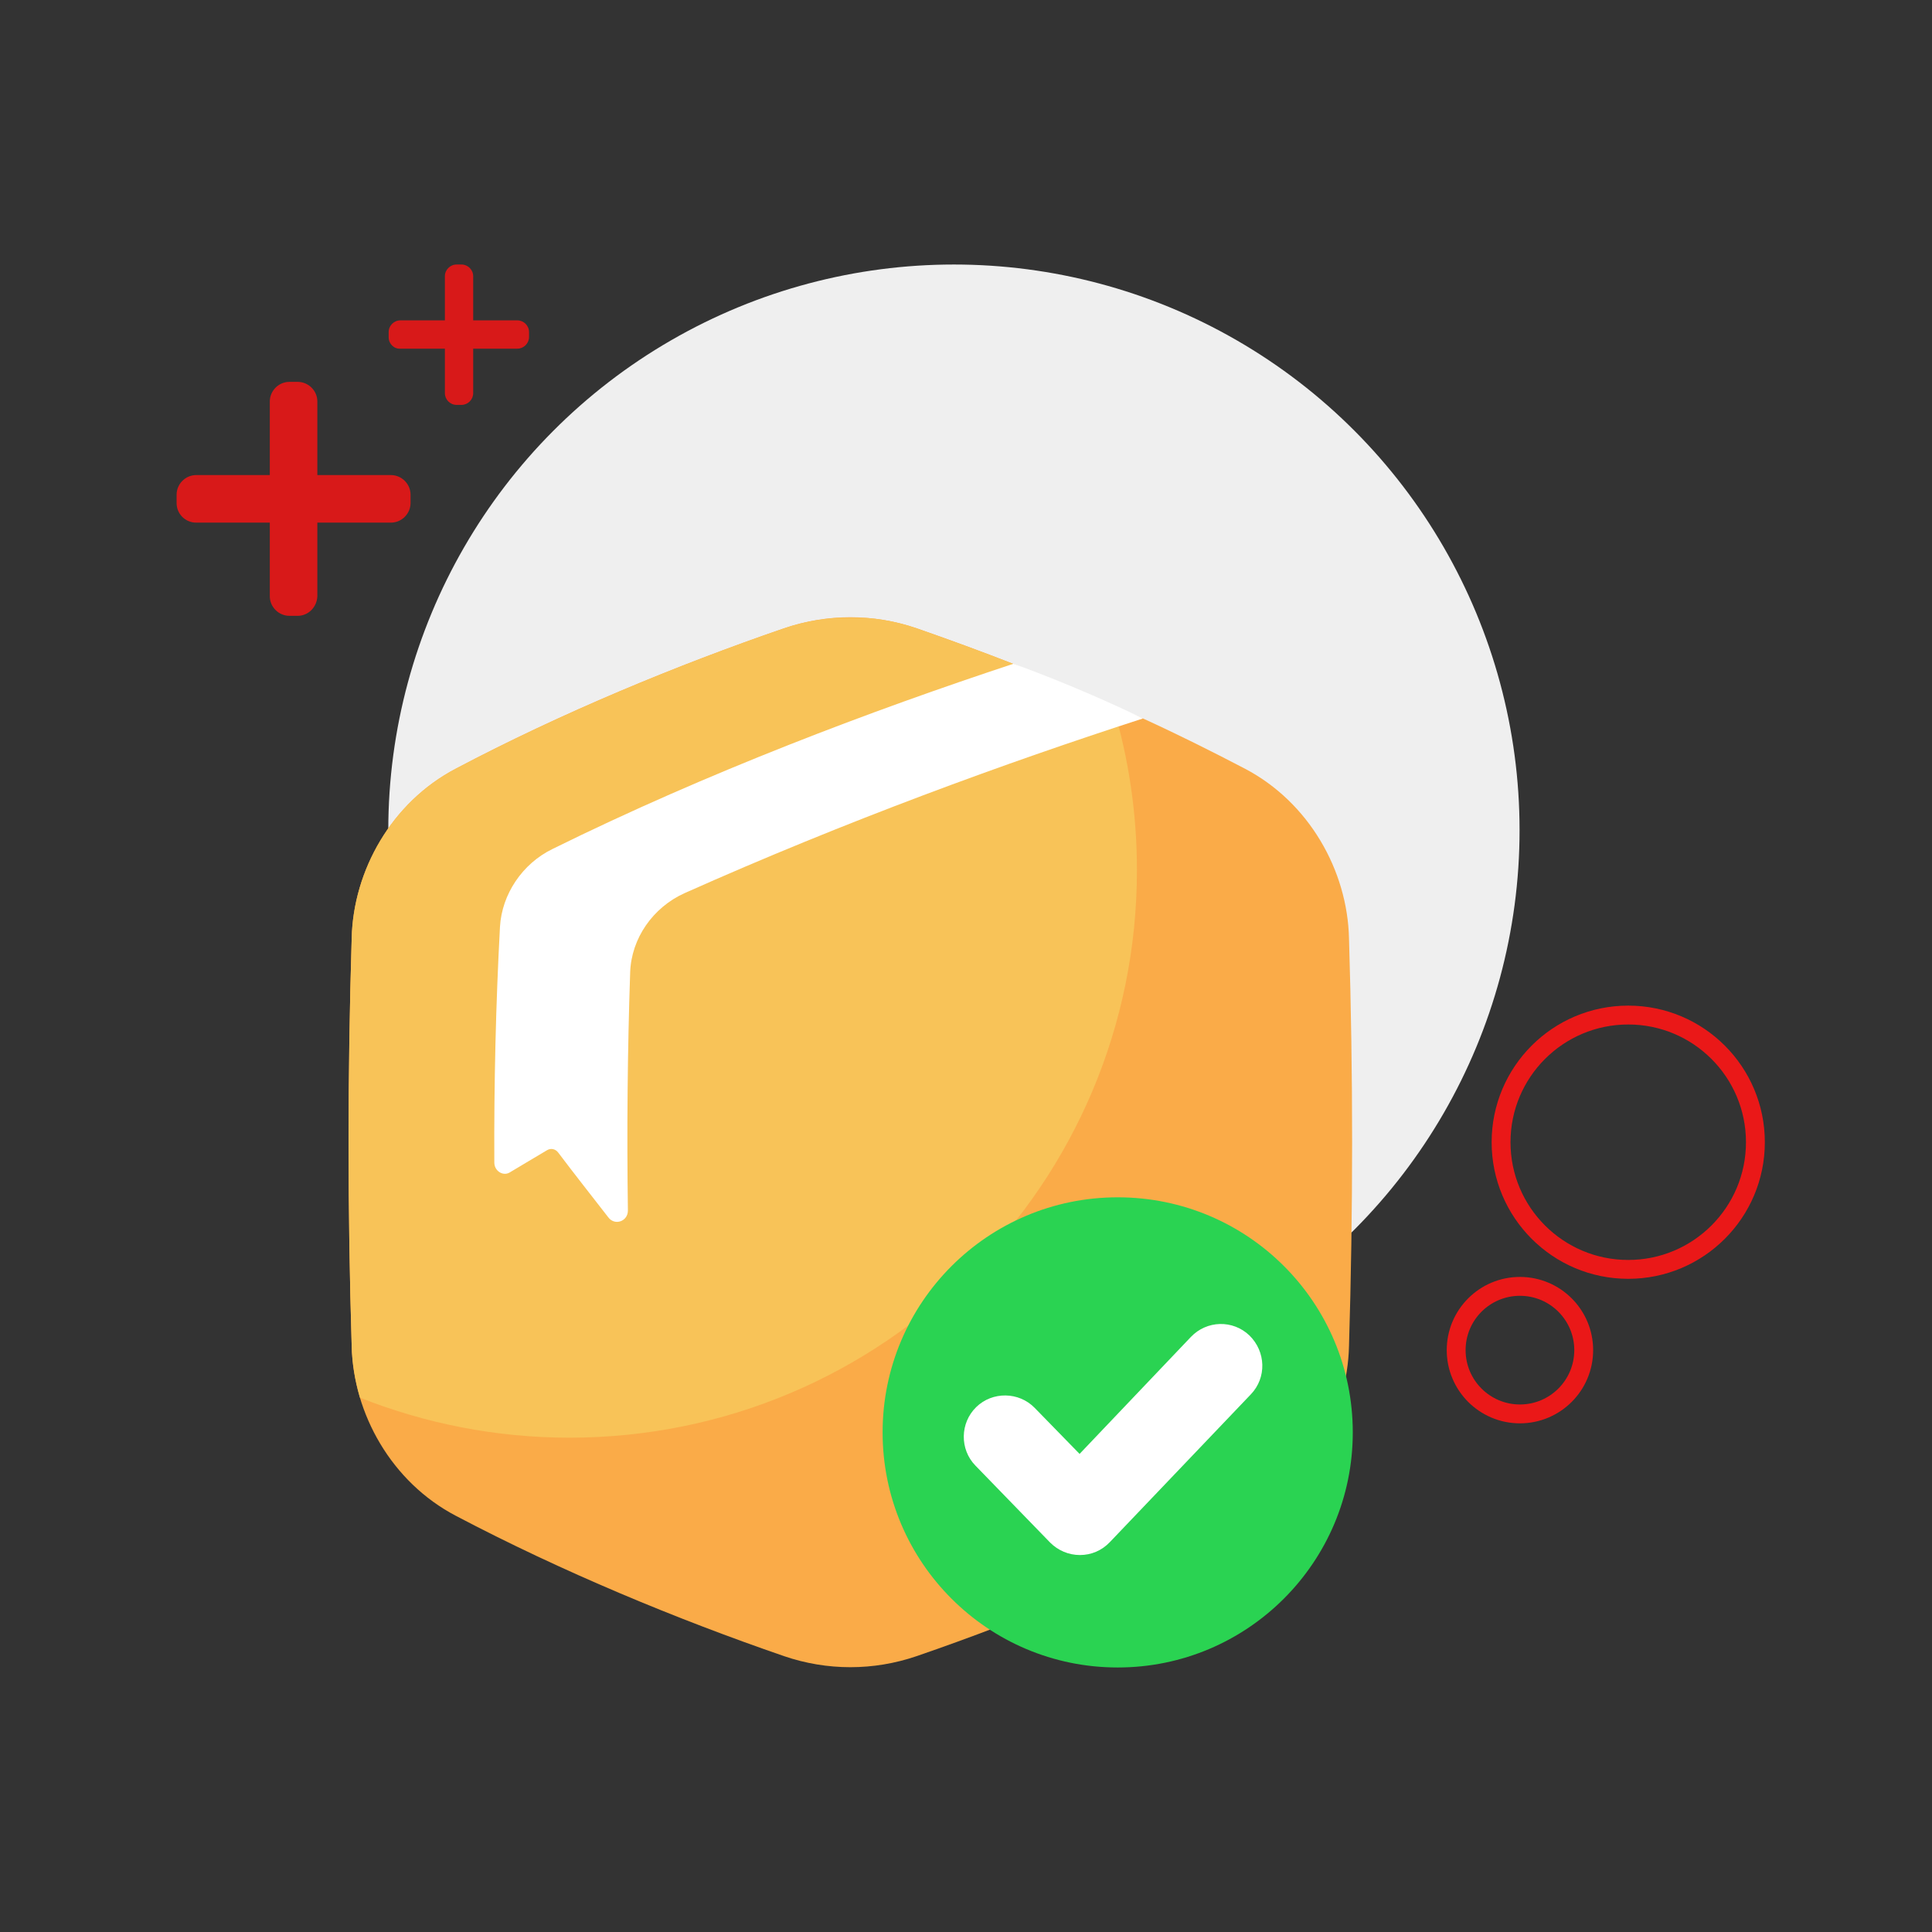 <?xml version="1.0" encoding="utf-8"?>
<!-- Generator: Adobe Illustrator 23.0.6, SVG Export Plug-In . SVG Version: 6.00 Build 0)  -->
<svg version="1.1" id="Layer_1" xmlns="http://www.w3.org/2000/svg" xmlns:xlink="http://www.w3.org/1999/xlink" x="0px" y="0px"
	 viewBox="0 0 512 512" style="enable-background:new 0 0 512 512;" xml:space="preserve">
<rect x="0" y="0" width="512" height="512" fill="#333333" stroke="none"/>
<style type="text/css">
	.st0{fill:#EFEFEF;}
	.st1{fill:none;stroke:#EA1818;stroke-width:5;stroke-miterlimit:10;}
	.st2{fill:#FAAB48;}
	.st3{fill:#F8C358;}
	.st4{fill:#FFFFFF;}
	.st5{fill:#2AD352;}
	.st6{fill:#D81919;}
</style>
<circle class="st0" cx="252.8" cy="220" r="149.9"/>
<circle class="st1" cx="431.5" cy="302.7" r="33.7"/>
<circle class="st1" cx="402.8" cy="357.8" r="16.9"/>
<g id="a">
	<g>
		<path class="st2" d="M302.9,190.4c9.2,4.2,18.2,8.7,27,13.3c17,8.9,27.2,27,27.6,45c1.1,36,1.1,72,0,108
			c-0.4,18-10.6,36.1-27.6,45c-28,14.8-58.8,27.5-87,37.2c-11.4,3.9-23.7,3.9-35.1,0c-28.2-9.7-58.9-22.4-87-37.2
			c-17-8.9-27.2-27-27.6-45c-1.1-36-1.1-72,0-108c0.4-18,10.6-36.1,27.6-45c28-14.8,58.8-27.5,87-37.2c11.4-3.9,23.7-3.9,35.1,0
			c8.4,2.9,17.1,6.1,25.8,9.5L302.9,190.4L302.9,190.4z"/>
		<path class="st3" d="M301.3,230.6c0-15.1-2.2-29.8-6.4-43.6L268.7,176c-8.7-3.4-17.3-6.5-25.8-9.5c-4.7-1.6-9.6-2.6-14.5-2.8h-6.1
			c-4.9,0.3-9.8,1.2-14.5,2.8c-28.2,9.7-58.9,22.4-87,37.2c-17,8.9-27.2,27-27.6,45c-1.1,36-1.1,72,0,108c0.1,4.6,0.9,9.2,2.2,13.7
			c17.2,6.8,35.9,10.6,55.5,10.6C234,381,301.3,313.7,301.3,230.6L301.3,230.6z"/>
		<path class="st4" d="M302.9,190.4c-36.2,11.7-78.7,27.2-121.5,46.3c-8.4,3.8-14.1,12-14.4,21c-0.7,20.6-0.9,42-0.6,63.1
			c0,2.9-3.5,4.1-5.2,1.8c-4.5-5.8-9-11.5-13.3-17.2c-0.7-0.9-1.9-1.2-2.9-0.6c-3.4,2-6.7,4-9.9,5.9c-1.8,1.1-4.1-0.4-4.1-2.6
			c-0.1-21,0.4-42.1,1.5-62.5c0.5-8.6,5.9-16.7,13.9-20.6c41.1-20.3,84.9-36.8,122.2-49.1C268.7,176,283.9,181.2,302.9,190.4
			L302.9,190.4z"/>
		<path class="st5" d="M296.2,317.3c-34.4,0-62.3,27.9-62.3,62.3s27.9,62.3,62.3,62.3s62.3-27.9,62.3-62.3S330.7,317.3,296.2,317.3
			L296.2,317.3z"/>
		<path class="st4" d="M331.5,369.5l-37.4,39.2c-2.1,2.2-4.9,3.4-7.9,3.4h0c-3,0-5.8-1.2-7.9-3.3l-19.8-20.4
			c-4.2-4.3-4.1-11.3,0.2-15.5c4.3-4.2,11.3-4.1,15.5,0.2l11.9,12.2l29.5-31c4.2-4.4,11.1-4.6,15.5-0.4
			C335.5,358.2,335.7,365.1,331.5,369.5L331.5,369.5z"/>
	</g>
</g>
<path class="st6" d="M78.9,163.2h-2.2c-2.8,0-5.2-2.3-5.2-5.2v-51.6c0-2.8,2.3-5.2,5.2-5.2h2.2c2.8,0,5.2,2.3,5.2,5.2V158
	C84,160.9,81.7,163.2,78.9,163.2z"/>
<path class="st6" d="M46.8,133.3v-2.2c0-2.8,2.3-5.2,5.2-5.2h51.6c2.8,0,5.2,2.3,5.2,5.2v2.2c0,2.8-2.3,5.2-5.2,5.2H52
	C49.1,138.5,46.8,136.2,46.8,133.3z"/>
<path class="st6" d="M122.3,107.3H121c-1.7,0-3.1-1.4-3.1-3.1v-31c0-1.7,1.4-3.1,3.1-3.1h1.3c1.7,0,3.1,1.4,3.1,3.1v31
	C125.4,105.9,124,107.3,122.3,107.3z"/>
<path class="st6" d="M103,89.4V88c0-1.7,1.4-3.1,3.1-3.1h31c1.7,0,3.1,1.4,3.1,3.1v1.3c0,1.7-1.4,3.1-3.1,3.1h-31
	C104.4,92.5,103,91.1,103,89.4z"/>
</svg>
